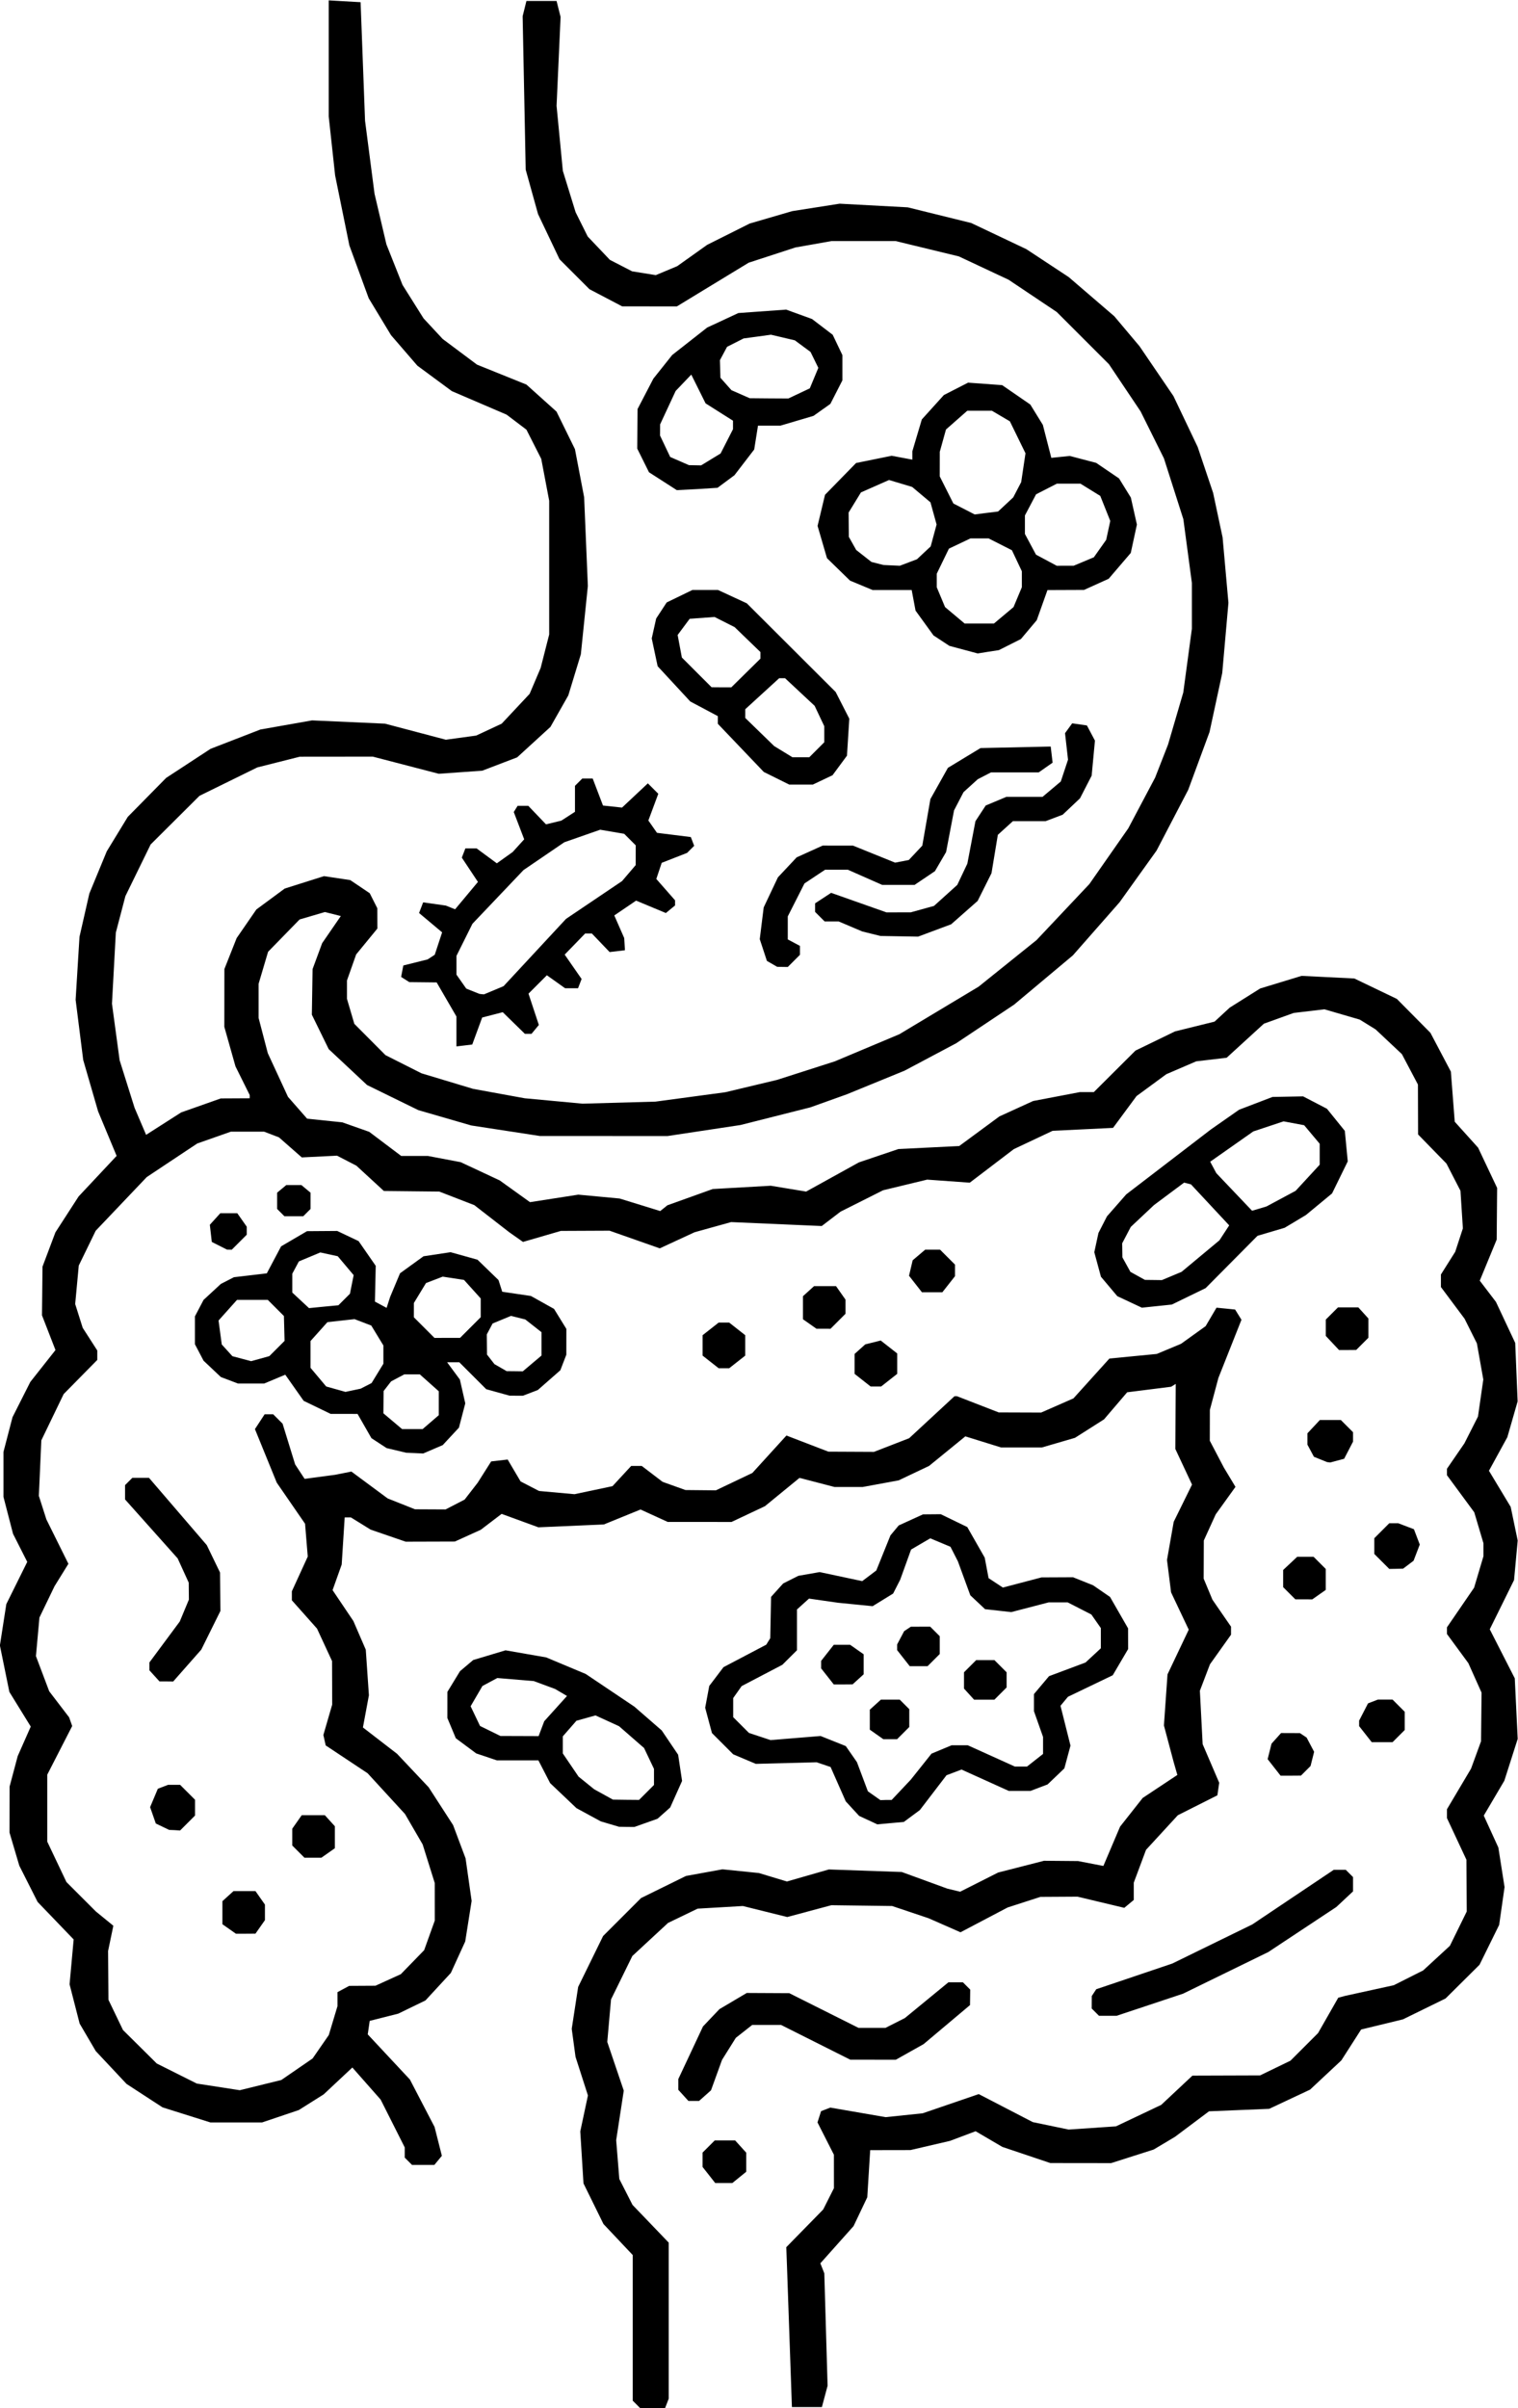 <?xml version="1.0" encoding="UTF-8" standalone="no"?>
<!-- Created with Inkscape (http://www.inkscape.org/) -->

<svg
   version="1.1"
   id="svg1"
   width="41.613"
   height="65.999"
   viewBox="0 0 41.613 65.999"
   xmlns="http://www.w3.org/2000/svg"
   xmlns:svg="http://www.w3.org/2000/svg">
  <defs
     id="defs1" />
  <g
     id="g1"
     transform="translate(-263.831,-114.897)">
    <path
       style="fill:#000000;stroke-width:0.083"
       d="m 281.725,180.895 h -0.349 l -0.1,-0.1 -0.1,-0.1 v -1.996 -1.996 l -0.401,-0.425 -0.401,-0.425 -0.274,-0.557 -0.274,-0.557 -0.044,-0.712 -0.044,-0.712 0.105,-0.493 0.105,-0.493 -0.17,-0.529 -0.17,-0.529 -0.052,-0.384 -0.052,-0.384 0.088,-0.574 0.088,-0.574 0.342,-0.698 0.342,-0.698 0.52,-0.52 0.52,-0.52 0.616,-0.303 0.616,-0.303 0.5,-0.091 0.5,-0.091 0.5,0.051 0.5,0.051 0.383,0.116 0.383,0.116 0.575,-0.165 0.575,-0.165 1,0.035 1,0.035 0.625,0.228 0.625,0.228 0.175,0.042 0.175,0.042 0.521,-0.263 0.521,-0.263 0.629,-0.161 0.629,-0.161 0.466,0.004 0.466,0.004 0.347,0.067 0.347,0.067 0.229,-0.539 0.229,-0.539 0.31,-0.393 0.31,-0.393 0.475,-0.315 0.475,-0.315 -0.051,-0.178 -0.051,-0.178 -0.133,-0.5 -0.133,-0.5 0.049,-0.7 0.049,-0.7 0.291,-0.613 0.291,-0.613 -0.242,-0.511 -0.242,-0.511 -0.056,-0.444 -0.056,-0.444 0.092,-0.523 0.092,-0.523 0.251,-0.51 0.251,-0.51 -0.229,-0.489 -0.229,-0.489 0.006,-0.891 0.006,-0.891 -0.063,0.039 -0.063,0.039 -0.603,0.076 -0.603,0.076 -0.317,0.371 -0.317,0.371 -0.398,0.253 -0.398,0.253 -0.453,0.132 -0.453,0.132 h -0.561 -0.561 l -0.489,-0.152 -0.489,-0.152 -0.497,0.405 -0.497,0.405 -0.417,0.198 -0.417,0.198 -0.494,0.091 -0.494,0.091 h -0.384 -0.384 l -0.481,-0.125 -0.481,-0.125 -0.474,0.388 -0.474,0.388 -0.458,0.216 -0.458,0.216 -0.875,-6.7e-4 -0.875,-6.6e-4 -0.372,-0.17 -0.372,-0.17 -0.503,0.205 -0.503,0.205 -0.897,0.039 -0.897,0.039 -0.504,-0.184 -0.504,-0.184 -0.286,0.218 -0.286,0.218 -0.355,0.161 -0.355,0.161 -0.674,0.002 -0.674,0.002 -0.48,-0.165 -0.48,-0.165 -0.272,-0.168 -0.272,-0.168 h -0.084 -0.084 l -0.041,0.646 -0.041,0.646 -0.125,0.351 -0.125,0.351 0.285,0.423 0.285,0.423 0.17,0.393 0.17,0.393 0.043,0.625 0.043,0.625 -0.082,0.441 -0.082,0.441 0.468,0.361 0.468,0.361 0.433,0.459 0.433,0.459 0.335,0.518 0.335,0.518 0.171,0.456 0.171,0.456 0.083,0.583 0.083,0.583 -0.088,0.556 -0.088,0.556 -0.197,0.431 -0.197,0.431 -0.348,0.377 -0.348,0.377 -0.373,0.181 -0.373,0.181 -0.391,0.099 -0.391,0.099 -0.027,0.185 -0.027,0.185 0.578,0.619 0.578,0.619 0.338,0.65 0.338,0.65 0.1,0.395 0.1,0.395 -0.103,0.125 -0.103,0.125 h -0.306 -0.306 l -0.1,-0.1 -0.1,-0.1 v -0.14 -0.14 l -0.33,-0.655 -0.33,-0.655 -0.388,-0.44 -0.388,-0.44 -0.393,0.368 -0.393,0.368 -0.341,0.215 -0.341,0.215 -0.504,0.17 -0.504,0.17 h -0.707 -0.707 l -0.657,-0.207 -0.657,-0.207 -0.493,-0.321 -0.493,-0.321 -0.422,-0.45 -0.422,-0.45 -0.221,-0.377 -0.221,-0.377 -0.138,-0.538 -0.138,-0.538 0.056,-0.615 0.056,-0.615 -0.494,-0.514 -0.494,-0.514 -0.251,-0.497 -0.251,-0.497 -0.134,-0.453 -0.134,-0.453 9.9e-4,-0.631 9.9e-4,-0.631 0.111,-0.417 0.111,-0.417 0.179,-0.405 0.179,-0.405 -0.293,-0.475 -0.293,-0.475 -0.13,-0.637 -0.13,-0.637 0.088,-0.566 0.088,-0.566 0.287,-0.579 0.287,-0.579 -0.195,-0.385 -0.195,-0.385 -0.131,-0.506 -0.131,-0.506 v -0.616 -0.616 l 0.124,-0.476 0.124,-0.476 0.244,-0.483 0.244,-0.483 0.345,-0.437 0.345,-0.437 -0.185,-0.476 -0.185,-0.476 0.007,-0.667 0.007,-0.667 0.177,-0.47 0.177,-0.47 0.318,-0.492 0.318,-0.492 0.521,-0.556 0.521,-0.556 -0.254,-0.61 -0.254,-0.61 -0.204,-0.704 -0.204,-0.704 -0.104,-0.825 -0.104,-0.825 0.053,-0.863 0.053,-0.863 0.135,-0.593 0.135,-0.593 0.239,-0.579 0.239,-0.579 0.288,-0.472 0.288,-0.472 0.526,-0.534 0.526,-0.534 0.608,-0.398 0.608,-0.398 0.684,-0.265 0.684,-0.265 0.708,-0.125 0.708,-0.125 1,0.045 1,0.045 0.833,0.22 0.833,0.22 0.417,-0.057 0.417,-0.057 0.349,-0.163 0.349,-0.163 0.383,-0.409 0.383,-0.409 0.151,-0.355 0.151,-0.355 0.117,-0.458 0.117,-0.458 v -1.833 -1.833 l -0.109,-0.574 -0.109,-0.574 -0.203,-0.4 -0.203,-0.4 -0.272,-0.206 -0.272,-0.206 -0.75,-0.322 -0.75,-0.322 -0.473,-0.349 -0.473,-0.349 -0.361,-0.418 -0.361,-0.418 -0.306,-0.506 -0.306,-0.506 -0.265,-0.724 -0.265,-0.724 -0.195,-0.958 -0.195,-0.958 -0.088,-0.809 -0.088,-0.809 v -1.591 -1.591 l 0.437,0.025 0.437,0.025 0.061,1.625 0.061,1.625 0.13,1 0.13,1 0.163,0.694 0.163,0.694 0.221,0.556 0.221,0.556 0.288,0.458 0.288,0.458 0.262,0.282 0.262,0.282 0.471,0.352 0.471,0.352 0.677,0.273 0.677,0.273 0.412,0.37 0.412,0.37 0.253,0.515 0.253,0.515 0.126,0.659 0.126,0.659 0.051,1.216 0.051,1.216 -0.096,0.935 -0.096,0.936 -0.172,0.564 -0.172,0.564 -0.245,0.432 -0.245,0.432 -0.456,0.417 -0.456,0.417 -0.479,0.183 -0.479,0.183 -0.596,0.042 -0.596,0.042 -0.904,-0.235 -0.904,-0.235 -1,0.001 -1,10e-4 -0.583,0.147 -0.583,0.147 -0.792,0.389 -0.792,0.389 -0.67,0.667 -0.67,0.667 -0.346,0.708 -0.346,0.708 -0.131,0.5 -0.131,0.5 -0.053,0.974 -0.053,0.974 0.105,0.775 0.105,0.775 0.205,0.652 0.205,0.652 0.158,0.37 0.158,0.37 0.48,-0.307 0.48,-0.307 0.544,-0.192 0.544,-0.192 0.396,-0.002 0.396,-0.002 v -0.044 -0.044 l -0.195,-0.393 -0.195,-0.393 -0.153,-0.542 -0.153,-0.542 0.001,-0.792 10e-4,-0.792 0.168,-0.424 0.168,-0.424 0.27,-0.392 0.27,-0.392 0.389,-0.287 0.389,-0.287 0.538,-0.17 0.538,-0.17 0.36,0.054 0.36,0.054 0.267,0.18 0.267,0.18 0.104,0.206 0.104,0.206 10e-4,0.278 10e-4,0.278 -0.291,0.355 -0.291,0.355 -0.126,0.357 -0.126,0.357 v 0.251 0.251 l 0.101,0.343 0.101,0.343 0.427,0.429 0.427,0.429 0.494,0.249 0.494,0.249 0.707,0.213 0.707,0.213 0.708,0.129 0.708,0.129 0.792,0.074 0.792,0.074 1,-0.028 1,-0.028 0.958,-0.129 0.958,-0.129 0.708,-0.169 0.708,-0.169 0.792,-0.254 0.792,-0.254 0.885,-0.372 0.885,-0.372 1.085,-0.651 1.085,-0.651 0.795,-0.639 0.795,-0.639 0.724,-0.768 0.724,-0.768 0.533,-0.763 0.533,-0.763 0.368,-0.695 0.368,-0.695 0.177,-0.453 0.177,-0.453 0.209,-0.714 0.209,-0.714 0.118,-0.875 0.118,-0.875 v -0.625 -0.625 l -0.117,-0.875 -0.117,-0.875 -0.266,-0.833 -0.266,-0.833 -0.32,-0.644 -0.32,-0.644 -0.434,-0.647 -0.434,-0.647 -0.715,-0.715 -0.715,-0.715 -0.66,-0.442 -0.66,-0.442 -0.682,-0.32 -0.682,-0.32 -0.866,-0.21 -0.866,-0.21 -0.88,-8e-5 -0.88,-9e-5 -0.494,0.088 -0.494,0.087 -0.641,0.209 -0.641,0.209 -0.692,0.421 -0.692,0.421 -0.292,0.178 -0.292,0.178 -0.75,-7.5e-4 -0.75,-7.5e-4 -0.448,-0.235 -0.448,-0.235 -0.41,-0.41 -0.41,-0.41 -0.295,-0.62 -0.295,-0.62 -0.169,-0.608 -0.169,-0.608 -0.042,-2.103 -0.042,-2.103 0.052,-0.209 0.052,-0.209 h 0.413 0.413 l 0.055,0.219 0.055,0.219 -0.055,1.218 -0.055,1.218 0.086,0.891 0.086,0.891 0.175,0.567 0.175,0.567 0.166,0.333 0.166,0.333 0.304,0.32 0.304,0.32 0.305,0.157 0.305,0.157 0.324,0.052 0.324,0.052 0.294,-0.123 0.294,-0.123 0.41,-0.292 0.41,-0.292 0.583,-0.292 0.583,-0.292 0.583,-0.17 0.583,-0.17 0.65,-0.102 0.65,-0.102 0.933,0.05 0.933,0.05 0.871,0.215 0.871,0.215 0.755,0.358 0.755,0.358 0.581,0.383 0.581,0.383 0.625,0.537 0.625,0.537 0.345,0.41 0.345,0.41 0.465,0.683 0.465,0.683 0.332,0.697 0.332,0.697 0.212,0.63 0.212,0.63 0.13,0.611 0.13,0.611 0.08,0.896 0.08,0.896 -0.085,0.963 -0.085,0.963 -0.174,0.807 -0.174,0.807 -0.292,0.792 -0.292,0.792 -0.434,0.833 -0.434,0.833 -0.507,0.708 -0.507,0.708 -0.64,0.728 -0.64,0.728 -0.807,0.676 -0.807,0.676 -0.792,0.528 -0.792,0.528 -0.708,0.376 -0.708,0.376 -0.792,0.324 -0.792,0.324 -0.5,0.179 -0.5,0.179 -0.958,0.242 -0.958,0.242 -1,0.151 -1,0.151 -1.75,-10e-4 -1.75,-0.001 -0.939,-0.144 -0.939,-0.144 -0.725,-0.21 -0.725,-0.21 -0.703,-0.344 -0.703,-0.344 -0.526,-0.492 -0.526,-0.492 -0.231,-0.472 -0.231,-0.472 0.01,-0.625 0.01,-0.625 0.131,-0.355 0.131,-0.355 0.256,-0.372 0.256,-0.372 -0.218,-0.055 -0.218,-0.055 -0.347,0.102 -0.347,0.102 -0.432,0.443 -0.432,0.443 -0.13,0.439 -0.13,0.439 v 0.467 0.467 l 0.126,0.483 0.126,0.483 0.277,0.599 0.277,0.599 0.262,0.299 0.262,0.299 0.482,0.05 0.482,0.05 0.369,0.13 0.369,0.13 0.439,0.331 0.439,0.331 h 0.367 0.367 l 0.448,0.085 0.448,0.085 0.535,0.25 0.535,0.25 0.415,0.298 0.415,0.298 0.662,-0.103 0.662,-0.103 0.566,0.053 0.566,0.053 0.557,0.172 0.557,0.172 0.098,-0.079 0.098,-0.079 0.622,-0.223 0.622,-0.223 0.795,-0.045 0.795,-0.045 0.485,0.08 0.485,0.08 0.723,-0.4 0.723,-0.4 0.542,-0.183 0.542,-0.183 0.833,-0.041 0.833,-0.041 0.551,-0.406 0.551,-0.406 0.462,-0.211 0.462,-0.211 0.64,-0.122 0.64,-0.122 h 0.192 0.192 l 0.571,-0.569 0.571,-0.569 0.542,-0.263 0.542,-0.263 0.542,-0.134 0.542,-0.134 0.208,-0.192 0.208,-0.192 0.417,-0.262 0.417,-0.262 0.568,-0.173 0.568,-0.173 0.723,0.036 0.723,0.036 0.583,0.28 0.583,0.28 0.46,0.465 0.46,0.465 0.28,0.531 0.28,0.531 0.053,0.687 0.053,0.687 0.32,0.355 0.32,0.355 0.261,0.552 0.261,0.552 -0.006,0.708 -0.006,0.708 -0.232,0.563 -0.232,0.563 0.222,0.291 0.222,0.291 0.264,0.562 0.264,0.562 0.033,0.801 0.033,0.801 -0.141,0.491 -0.141,0.491 -0.252,0.46 -0.252,0.46 0.298,0.495 0.298,0.495 0.096,0.461 0.096,0.461 -0.05,0.542 -0.05,0.542 -0.333,0.675 -0.333,0.674 0.343,0.672 0.343,0.672 0.04,0.83 0.04,0.83 -0.183,0.573 -0.183,0.573 -0.282,0.478 -0.282,0.478 0.2,0.438 0.2,0.438 0.085,0.542 0.085,0.542 -0.074,0.518 -0.074,0.518 -0.269,0.546 -0.269,0.546 -0.466,0.463 -0.466,0.462 -0.584,0.286 -0.584,0.286 -0.573,0.139 -0.573,0.139 -0.271,0.423 -0.271,0.423 -0.429,0.401 -0.429,0.401 -0.56,0.263 -0.56,0.263 -0.825,0.034 -0.825,0.034 -0.467,0.35 -0.467,0.35 -0.292,0.174 -0.292,0.174 -0.583,0.186 -0.583,0.186 -0.833,-9.8e-4 -0.833,-9.7e-4 -0.657,-0.221 -0.657,-0.221 -0.367,-0.215 -0.367,-0.215 -0.351,0.132 -0.351,0.132 -0.542,0.126 -0.542,0.126 -0.552,0.001 -0.552,0.001 -0.04,0.646 -0.04,0.646 -0.188,0.395 -0.188,0.395 -0.455,0.51 -0.455,0.51 0.054,0.137 0.054,0.137 0.045,1.541 0.045,1.541 -0.078,0.292 -0.078,0.292 h -0.411 -0.411 l -0.067,-1.916 -0.067,-1.916 -0.01,-0.275 -0.01,-0.275 0.506,-0.517 0.506,-0.517 0.147,-0.292 0.147,-0.292 -4.2e-4,-0.458 -4.2e-4,-0.458 -0.225,-0.443 -0.225,-0.443 0.049,-0.154 0.049,-0.154 0.127,-0.049 0.127,-0.049 0.758,0.131 0.758,0.131 0.508,-0.053 0.508,-0.053 0.768,-0.263 0.768,-0.263 0.741,0.384 0.741,0.384 0.491,0.102 0.491,0.102 0.649,-0.044 0.649,-0.044 0.62,-0.294 0.62,-0.294 0.428,-0.401 0.428,-0.401 0.927,-0.003 0.927,-0.003 0.417,-0.202 0.417,-0.202 0.378,-0.378 0.378,-0.378 0.277,-0.485 0.277,-0.485 0.094,-0.025 0.094,-0.025 0.667,-0.146 0.667,-0.146 0.403,-0.203 0.403,-0.203 0.366,-0.337 0.366,-0.337 0.231,-0.47 0.231,-0.47 -0.004,-0.709 -0.004,-0.709 -0.267,-0.571 -0.267,-0.571 v -0.122 -0.122 l 0.33,-0.556 0.33,-0.556 0.137,-0.375 0.137,-0.375 0.007,-0.667 0.007,-0.667 -0.181,-0.404 -0.181,-0.404 -0.293,-0.399 -0.293,-0.399 v -0.092 -0.092 l 0.372,-0.543 0.372,-0.543 0.128,-0.431 0.128,-0.431 v -0.178 -0.178 l -0.126,-0.424 -0.126,-0.424 -0.374,-0.508 -0.374,-0.508 v -0.089 -0.089 l 0.239,-0.348 0.239,-0.348 0.186,-0.367 0.186,-0.367 0.073,-0.508 0.073,-0.508 -0.088,-0.495 -0.088,-0.495 -0.169,-0.338 -0.169,-0.338 -0.324,-0.434 -0.324,-0.434 v -0.172 -0.172 l 0.196,-0.311 0.196,-0.311 0.105,-0.321 0.105,-0.321 -0.033,-0.515 -0.033,-0.515 -0.192,-0.373 -0.192,-0.373 -0.389,-0.399 -0.389,-0.399 -0.002,-0.684 -0.002,-0.684 -0.22,-0.417 -0.22,-0.417 -0.361,-0.339 -0.361,-0.339 -0.217,-0.134 -0.217,-0.134 -0.484,-0.141 -0.484,-0.141 -0.421,0.05 -0.421,0.05 -0.408,0.147 -0.408,0.147 -0.511,0.467 -0.511,0.467 -0.417,0.049 -0.417,0.049 -0.409,0.176 -0.409,0.176 -0.409,0.3 -0.409,0.3 -0.322,0.436 -0.322,0.436 -0.828,0.04 -0.828,0.04 -0.532,0.251 -0.532,0.251 -0.604,0.46 -0.604,0.46 -0.584,-0.042 -0.584,-0.042 -0.604,0.146 -0.604,0.146 -0.583,0.293 -0.583,0.293 -0.258,0.197 -0.258,0.197 -1.242,-0.054 -1.242,-0.054 -0.5,0.139 -0.5,0.139 -0.478,0.221 -0.478,0.221 -0.688,-0.242 -0.689,-0.242 -0.667,0.003 -0.667,0.003 -0.519,0.151 -0.519,0.151 -0.189,-0.133 -0.189,-0.133 -0.478,-0.371 -0.478,-0.371 -0.48,-0.186 -0.48,-0.186 -0.76,-0.008 -0.76,-0.008 -0.377,-0.347 -0.377,-0.347 -0.265,-0.137 -0.265,-0.137 -0.483,0.024 -0.483,0.024 -0.313,-0.275 -0.313,-0.275 -0.204,-0.078 -0.204,-0.078 h -0.455 -0.455 l -0.461,0.162 -0.461,0.162 -0.692,0.46 -0.692,0.46 -0.7,0.736 -0.7,0.736 -0.232,0.477 -0.232,0.477 -0.049,0.527 -0.049,0.527 0.103,0.326 0.103,0.326 0.2,0.311 0.2,0.311 v 0.129 0.129 l -0.461,0.468 -0.461,0.468 -0.306,0.634 -0.306,0.634 -0.034,0.761 -0.034,0.761 0.103,0.322 0.103,0.322 0.302,0.609 0.302,0.609 -0.19,0.307 -0.19,0.307 -0.207,0.429 -0.207,0.429 -0.048,0.529 -0.048,0.529 0.182,0.482 0.182,0.482 0.273,0.357 0.273,0.357 0.042,0.119 0.042,0.119 -0.342,0.667 -0.342,0.667 v 0.917 0.917 l 0.263,0.554 0.263,0.554 0.404,0.404 0.404,0.404 0.239,0.195 0.239,0.195 -0.072,0.346 -0.072,0.346 0.005,0.669 0.005,0.669 0.199,0.414 0.199,0.414 0.463,0.459 0.463,0.459 0.549,0.275 0.549,0.275 0.589,0.091 0.589,0.091 0.569,-0.14 0.569,-0.14 0.429,-0.295 0.429,-0.295 0.222,-0.321 0.222,-0.321 0.119,-0.396 0.119,-0.396 v -0.192 -0.192 l 0.161,-0.086 0.161,-0.086 0.36,-0.002 0.36,-0.002 0.347,-0.158 0.347,-0.158 0.32,-0.329 0.32,-0.329 0.146,-0.407 0.146,-0.407 -4.2e-4,-0.512 -4.1e-4,-0.512 -0.166,-0.53 -0.166,-0.53 -0.242,-0.417 -0.242,-0.417 -0.513,-0.559 -0.513,-0.559 -0.574,-0.381 -0.574,-0.381 -0.032,-0.143 -0.032,-0.143 0.121,-0.417 0.121,-0.417 -0.002,-0.596 -0.002,-0.596 -0.206,-0.445 -0.206,-0.445 -0.345,-0.388 -0.345,-0.388 v -0.123 -0.123 l 0.218,-0.476 0.218,-0.476 -0.037,-0.45 -0.037,-0.45 -0.388,-0.563 -0.388,-0.563 -0.299,-0.734 -0.299,-0.734 0.133,-0.203 0.133,-0.203 h 0.117 0.117 l 0.129,0.129 0.129,0.129 0.172,0.558 0.172,0.558 0.13,0.198 0.13,0.198 0.42,-0.056 0.42,-0.056 0.221,-0.044 0.221,-0.044 0.497,0.368 0.497,0.368 0.375,0.149 0.375,0.149 0.419,0.002 0.419,0.002 0.261,-0.135 0.261,-0.135 0.179,-0.231 0.179,-0.231 0.185,-0.292 0.185,-0.292 0.226,-0.026 0.226,-0.026 0.177,0.3 0.177,0.3 0.253,0.131 0.253,0.131 0.486,0.044 0.486,0.044 0.521,-0.11 0.521,-0.11 0.256,-0.277 0.256,-0.277 h 0.145 0.145 l 0.286,0.218 0.286,0.218 0.313,0.112 0.313,0.112 0.417,0.004 0.417,0.004 0.5,-0.238 0.5,-0.238 0.467,-0.513 0.467,-0.513 0.575,0.221 0.575,0.221 0.625,0.003 0.625,0.003 0.482,-0.187 0.482,-0.187 0.622,-0.576 0.622,-0.576 h 0.033 0.033 l 0.572,0.222 0.572,0.222 0.583,0.002 0.583,0.002 0.442,-0.194 0.442,-0.194 0.493,-0.546 0.493,-0.546 0.649,-0.063 0.649,-0.063 0.333,-0.139 0.333,-0.139 0.337,-0.242 0.337,-0.242 0.149,-0.253 0.149,-0.253 0.255,0.025 0.255,0.026 0.087,0.14 0.087,0.14 -0.316,0.797 -0.316,0.797 -0.117,0.438 -0.117,0.438 -9.9e-4,0.423 -9.9e-4,0.423 0.193,0.368 0.193,0.368 0.159,0.264 0.159,0.264 -0.271,0.377 -0.271,0.377 -0.163,0.358 -0.163,0.358 -0.002,0.523 -0.002,0.523 0.12,0.288 0.12,0.288 0.255,0.37 0.255,0.37 v 0.11 0.11 l -0.289,0.406 -0.289,0.406 -0.138,0.362 -0.138,0.362 0.038,0.732 0.038,0.732 0.227,0.529 0.227,0.529 -0.025,0.172 -0.025,0.172 -0.542,0.273 -0.542,0.273 -0.436,0.474 -0.436,0.474 -0.168,0.45 -0.168,0.45 v 0.237 0.237 l -0.13,0.108 -0.13,0.108 -0.641,-0.153 -0.641,-0.153 -0.509,0.003 -0.509,0.003 -0.449,0.145 -0.449,0.145 -0.646,0.34 -0.646,0.34 -0.437,-0.192 -0.437,-0.192 -0.5,-0.168 -0.5,-0.168 -0.833,-0.011 -0.833,-0.011 -0.605,0.162 -0.605,0.162 -0.608,-0.151 -0.608,-0.151 -0.62,0.036 -0.62,0.036 -0.406,0.196 -0.406,0.196 -0.489,0.453 -0.489,0.453 -0.292,0.595 -0.292,0.595 -0.052,0.583 -0.051,0.583 0.226,0.667 0.226,0.667 -0.104,0.679 -0.104,0.679 0.043,0.532 0.043,0.532 0.181,0.355 0.181,0.355 0.496,0.517 0.496,0.517 v 2.139 2.139 l -0.051,0.132 -0.051,0.132 z m 1.947,-6.166 h -0.235 l -0.173,-0.22 -0.173,-0.22 v -0.197 -0.197 l 0.167,-0.167 0.167,-0.167 h 0.279 0.279 l 0.152,0.168 0.152,0.168 v 0.262 0.262 l -0.19,0.154 -0.19,0.154 z m -0.826,-2.25 h -0.144 l -0.138,-0.152 -0.138,-0.152 v -0.148 -0.148 l 0.338,-0.72 0.338,-0.721 0.225,-0.237 0.225,-0.237 0.375,-0.222 0.375,-0.222 0.583,0.003 0.583,0.003 0.95,0.476 0.95,0.476 h 0.367 0.367 l 0.267,-0.135 0.267,-0.135 0.597,-0.49 0.597,-0.49 h 0.199 0.199 l 0.1,0.1 0.1,0.1 -0.003,0.212 -0.003,0.212 -0.636,0.535 -0.636,0.535 -0.381,0.214 -0.381,0.214 -0.625,-0.001 -0.625,-10e-4 -0.948,-0.476 -0.948,-0.476 h -0.395 -0.395 l -0.225,0.177 -0.225,0.177 -0.189,0.302 -0.189,0.302 -0.151,0.417 -0.151,0.417 -0.164,0.146 -0.164,0.146 z m 11.353,-2.333 h -0.241 l -0.1,-0.1 -0.1,-0.1 10e-4,-0.171 10e-4,-0.171 0.061,-0.093 0.061,-0.093 1.042,-0.352 1.042,-0.352 1.097,-0.536 1.097,-0.536 1.117,-0.749 1.117,-0.749 h 0.164 0.164 l 0.1,0.1 0.1,0.1 v 0.196 0.196 l -0.229,0.214 -0.229,0.214 -0.932,0.617 -0.932,0.617 -1.169,0.571 -1.169,0.571 -0.911,0.303 -0.911,0.303 z m -23.633,-2.25 h -0.268 l -0.185,-0.13 -0.185,-0.13 v -0.316 -0.316 l 0.152,-0.138 0.152,-0.138 h 0.301 0.301 l 0.13,0.185 0.13,0.185 v 0.213 0.213 l -0.13,0.185 -0.13,0.185 z m 1.842,-2.083 h -0.231 l -0.167,-0.167 -0.167,-0.167 v -0.231 -0.231 l 0.13,-0.185 0.13,-0.185 h 0.316 0.316 l 0.138,0.152 0.138,0.152 v 0.301 0.301 l -0.185,0.13 -0.185,0.13 z m -3.79,-0.756 -0.15,-0.006 -0.183,-0.088 -0.183,-0.088 -0.078,-0.224 -0.078,-0.224 0.106,-0.252 0.106,-0.252 0.141,-0.054 0.141,-0.054 h 0.164 0.164 l 0.205,0.205 0.205,0.205 v 0.216 0.216 l -0.205,0.205 -0.205,0.205 z m 12.39,-0.088 -0.208,-0.004 -0.25,-0.074 -0.25,-0.074 -0.333,-0.181 -0.333,-0.181 -0.361,-0.343 -0.361,-0.343 -0.161,-0.312 -0.161,-0.312 h -0.569 -0.569 l -0.283,-0.095 -0.283,-0.095 -0.28,-0.208 -0.28,-0.208 -0.116,-0.278 -0.116,-0.278 3.3e-4,-0.357 3.3e-4,-0.357 0.173,-0.284 0.173,-0.284 0.181,-0.153 0.181,-0.153 0.443,-0.133 0.443,-0.133 0.557,0.097 0.557,0.097 0.542,0.227 0.542,0.227 0.667,0.448 0.667,0.448 0.375,0.326 0.375,0.326 0.225,0.333 0.225,0.333 0.054,0.359 0.054,0.359 -0.163,0.364 -0.163,0.364 -0.173,0.154 -0.173,0.154 -0.318,0.113 -0.318,0.113 z m -0.017,-0.743 0.358,0.003 0.205,-0.205 0.205,-0.205 v -0.22 -0.22 l -0.136,-0.286 -0.136,-0.286 -0.343,-0.299 -0.343,-0.299 -0.323,-0.148 -0.323,-0.148 -0.261,0.073 -0.261,0.073 -0.187,0.214 -0.187,0.214 v 0.234 0.234 l 0.216,0.318 0.216,0.318 0.214,0.173 0.214,0.173 0.257,0.142 0.257,0.142 z m -2.918,-1.748 0.523,0.002 0.077,-0.204 0.077,-0.204 0.312,-0.346 0.312,-0.346 -0.163,-0.096 -0.163,-0.096 -0.292,-0.108 -0.292,-0.108 -0.5,-0.042 -0.5,-0.042 -0.204,0.109 -0.204,0.109 -0.162,0.278 -0.162,0.278 0.129,0.27 0.129,0.27 0.279,0.137 0.279,0.137 z m 10.173,2.387 -0.364,0.034 -0.25,-0.116 -0.25,-0.116 -0.183,-0.199 -0.183,-0.199 -0.208,-0.471 -0.208,-0.471 -0.192,-0.065 -0.192,-0.065 -0.833,0.022 -0.833,0.022 -0.31,-0.131 -0.31,-0.131 -0.291,-0.291 -0.291,-0.291 -0.093,-0.347 -0.093,-0.347 0.056,-0.299 0.056,-0.299 0.195,-0.257 0.195,-0.257 0.586,-0.308 0.586,-0.308 0.055,-0.089 0.055,-0.089 0.011,-0.566 0.011,-0.566 0.166,-0.184 0.166,-0.184 0.208,-0.105 0.209,-0.105 0.292,-0.051 0.292,-0.051 0.583,0.124 0.583,0.124 0.193,-0.146 0.193,-0.146 0.194,-0.481 0.194,-0.481 0.113,-0.136 0.113,-0.136 0.333,-0.152 0.333,-0.152 0.244,-0.002 0.244,-0.002 0.363,0.176 0.363,0.176 0.239,0.419 0.239,0.419 0.053,0.281 0.053,0.281 0.196,0.129 0.196,0.129 0.529,-0.139 0.529,-0.139 0.433,-0.002 0.433,-0.002 0.275,0.11 0.275,0.11 0.232,0.16 0.232,0.16 0.247,0.43 0.247,0.43 7.5e-4,0.284 7.5e-4,0.284 -0.211,0.359 -0.211,0.359 -0.614,0.295 -0.614,0.295 -0.102,0.123 -0.102,0.123 0.137,0.546 0.137,0.546 -0.084,0.312 -0.084,0.312 -0.23,0.22 -0.23,0.22 -0.235,0.089 -0.234,0.089 h -0.297 -0.297 l -0.648,-0.293 -0.648,-0.293 -0.206,0.078 -0.206,0.078 -0.365,0.477 -0.365,0.477 -0.22,0.163 -0.22,0.163 z m -0.128,-0.635 h 0.156 l 0.262,-0.278 0.262,-0.278 0.284,-0.356 0.284,-0.357 0.276,-0.115 0.276,-0.115 h 0.221 0.221 l 0.646,0.292 0.646,0.292 h 0.166 0.166 l 0.22,-0.173 0.22,-0.173 v -0.233 -0.233 l -0.125,-0.354 -0.125,-0.354 v -0.233 -0.233 l 0.207,-0.246 0.207,-0.246 0.5,-0.187 0.5,-0.187 0.21,-0.195 0.21,-0.195 v -0.277 -0.277 l -0.13,-0.186 -0.13,-0.186 -0.324,-0.166 -0.324,-0.166 h -0.262 -0.262 l -0.512,0.133 -0.512,0.133 -0.359,-0.04 -0.359,-0.04 -0.202,-0.19 -0.202,-0.19 -0.17,-0.465 -0.17,-0.465 -0.102,-0.2 -0.102,-0.2 -0.277,-0.116 -0.277,-0.116 -0.263,0.154 -0.263,0.154 -0.149,0.413 -0.149,0.413 -0.097,0.19 -0.097,0.19 -0.281,0.173 -0.281,0.173 -0.474,-0.047 -0.474,-0.047 -0.398,-0.057 -0.398,-0.057 -0.165,0.149 -0.165,0.149 v 0.559 0.559 l -0.2,0.199 -0.2,0.199 -0.558,0.292 -0.558,0.292 -0.116,0.164 -0.116,0.164 v 0.262 0.262 l 0.216,0.216 0.216,0.216 0.296,0.098 0.296,0.098 0.686,-0.056 0.686,-0.056 0.345,0.138 0.345,0.138 0.153,0.22 0.153,0.22 0.15,0.4 0.15,0.4 0.172,0.121 0.172,0.121 z m 0.117,-1.666 h -0.19 l -0.185,-0.13 -0.185,-0.13 v -0.274 -0.274 l 0.152,-0.138 0.152,-0.138 h 0.258 0.258 l 0.131,0.131 0.131,0.131 v 0.244 0.244 l -0.167,0.167 -0.167,0.167 z m 2.577,-1.083 h -0.279 l -0.138,-0.152 -0.138,-0.152 v -0.223 -0.223 l 0.167,-0.167 0.167,-0.167 h 0.25 0.25 l 0.167,0.167 0.167,0.167 v 0.208 0.208 l -0.167,0.167 -0.167,0.167 z m -3.867,-0.417 h -0.258 l -0.173,-0.22 -0.173,-0.22 v -0.103 -0.103 l 0.173,-0.22 0.173,-0.22 h 0.225 0.225 l 0.185,0.13 0.185,0.13 v 0.274 0.274 l -0.152,0.138 -0.152,0.138 z m 2.069,-0.5 h -0.244 l -0.173,-0.22 -0.173,-0.22 v -0.078 -0.078 l 0.096,-0.182 0.096,-0.182 0.092,-0.061 0.092,-0.061 0.265,-0.001 0.265,-0.001 0.131,0.131 0.131,0.131 v 0.244 0.244 l -0.167,0.167 -0.167,0.167 z m 10.201,3 h -0.28 l -0.177,-0.226 -0.177,-0.226 0.053,-0.212 0.053,-0.212 0.131,-0.146 0.131,-0.146 0.258,0.001 0.258,0.001 0.092,0.061 0.092,0.061 0.103,0.195 0.103,0.195 -0.049,0.195 -0.049,0.195 -0.131,0.131 -0.131,0.131 z m 2.506,-0.917 h -0.286 l -0.173,-0.22 -0.173,-0.22 v -0.076 -0.076 l 0.122,-0.236 0.122,-0.236 0.135,-0.052 0.135,-0.052 h 0.201 0.201 l 0.167,0.167 0.167,0.167 v 0.25 0.25 l -0.167,0.167 -0.167,0.167 z m -33.329,-1.666 h -0.189 l -0.138,-0.152 -0.138,-0.152 v -0.108 -0.108 l 0.416,-0.561 0.416,-0.561 0.125,-0.3 0.125,-0.3 -0.002,-0.232 -0.002,-0.232 -0.152,-0.333 -0.152,-0.333 -0.721,-0.808 -0.721,-0.808 v -0.196 -0.196 l 0.1,-0.1 0.1,-0.1 h 0.228 0.228 l 0.792,0.922 0.792,0.922 0.182,0.376 0.182,0.376 0.005,0.527 0.005,0.527 -0.262,0.529 -0.262,0.529 -0.385,0.437 -0.385,0.437 z m 31.179,-2.25 h -0.231 l -0.167,-0.167 -0.167,-0.167 v -0.235 -0.235 l 0.193,-0.181 0.193,-0.181 h 0.224 0.224 l 0.167,0.167 0.167,0.167 v 0.287 0.287 l -0.185,0.13 -0.185,0.13 z m 2.535,-0.836 -0.191,0.003 -0.205,-0.205 -0.205,-0.205 v -0.216 -0.216 l 0.205,-0.205 0.205,-0.205 h 0.123 0.123 l 0.215,0.082 0.215,0.082 0.08,0.21 0.08,0.21 -0.085,0.222 -0.085,0.222 -0.143,0.108 -0.143,0.108 z m -1.85,-2.92 -0.042,-0.004 -0.182,-0.073 -0.182,-0.073 -0.089,-0.166 -0.089,-0.166 v -0.156 -0.156 l 0.17,-0.182 0.17,-0.182 h 0.288 0.288 l 0.167,0.167 0.167,0.167 v 0.129 0.129 l -0.122,0.235 -0.122,0.235 -0.191,0.051 -0.191,0.051 z m -25.057,-0.252 -0.232,-0.009 -0.269,-0.064 -0.269,-0.064 -0.208,-0.136 -0.208,-0.136 -0.19,-0.332 -0.19,-0.332 -0.369,-6.7e-4 -0.369,-6.6e-4 -0.37,-0.179 -0.37,-0.179 -0.252,-0.358 -0.252,-0.358 -0.289,0.121 -0.289,0.121 h -0.359 -0.359 l -0.235,-0.089 -0.235,-0.089 -0.237,-0.224 -0.237,-0.224 -0.118,-0.225 -0.118,-0.225 v -0.383 -0.383 l 0.118,-0.225 0.118,-0.225 0.237,-0.219 0.237,-0.219 0.179,-0.092 0.179,-0.092 0.451,-0.053 0.451,-0.053 0.196,-0.37 0.196,-0.37 0.355,-0.208 0.355,-0.208 0.414,-0.003 0.414,-0.003 0.293,0.139 0.293,0.139 0.235,0.339 0.235,0.339 -0.011,0.49 -0.011,0.49 0.16,0.086 0.16,0.086 0.048,-0.149 0.048,-0.149 0.136,-0.325 0.136,-0.325 0.322,-0.233 0.322,-0.233 0.371,-0.056 0.371,-0.056 0.369,0.103 0.369,0.103 0.288,0.279 0.288,0.279 0.051,0.16 0.051,0.16 0.393,0.058 0.393,0.058 0.317,0.177 0.317,0.177 0.169,0.274 0.169,0.274 -5e-4,0.354 -5e-4,0.354 -0.082,0.213 -0.082,0.213 -0.309,0.271 -0.309,0.271 -0.204,0.078 -0.204,0.078 -0.182,-5e-4 -0.182,-5e-4 -0.321,-0.089 -0.321,-0.089 -0.369,-0.369 -0.369,-0.369 h -0.167 -0.167 l 0.175,0.237 0.175,0.237 0.074,0.326 0.074,0.326 -0.087,0.333 -0.087,0.333 -0.222,0.239 -0.222,0.239 -0.268,0.115 -0.268,0.115 z m -0.063,-0.658 h 0.281 l 0.221,-0.19 0.221,-0.19 v -0.328 -0.328 l -0.26,-0.232 -0.26,-0.232 h -0.212 -0.212 l -0.182,0.097 -0.182,0.097 -0.102,0.132 -0.102,0.132 -0.003,0.305 -0.003,0.305 0.256,0.216 0.256,0.216 z m -1.627,-1.063 0.208,-0.044 0.15,-0.077 0.15,-0.077 0.162,-0.265 0.162,-0.265 v -0.25 -0.25 l -0.166,-0.273 -0.166,-0.273 -0.229,-0.088 -0.229,-0.088 -0.372,0.041 -0.372,0.041 -0.232,0.259 -0.232,0.259 v 0.367 0.367 l 0.215,0.256 0.215,0.256 0.264,0.074 0.264,0.074 z m 4.431,-0.523 0.223,0.003 0.256,-0.216 0.256,-0.216 v -0.32 -0.32 l -0.222,-0.175 -0.222,-0.174 -0.196,-0.049 -0.196,-0.049 -0.252,0.104 -0.252,0.104 -0.08,0.15 -0.08,0.15 0.003,0.276 0.003,0.276 0.102,0.131 0.102,0.131 0.167,0.096 0.167,0.096 z m -6.974,-0.344 0.248,-0.069 0.209,-0.209 0.209,-0.209 -0.009,-0.341 -0.009,-0.341 -0.221,-0.221 -0.221,-0.221 h -0.422 -0.422 l -0.253,0.283 -0.253,0.283 0.044,0.328 0.044,0.328 0.146,0.161 0.146,0.161 0.257,0.068 0.257,0.068 z m 5.127,-0.57 h 0.35 l 0.283,-0.283 0.283,-0.283 v -0.257 -0.257 l -0.229,-0.254 -0.229,-0.254 -0.292,-0.045 -0.292,-0.045 -0.229,0.088 -0.229,0.088 -0.166,0.273 -0.166,0.273 -3.3e-4,0.196 -3.3e-4,0.196 0.283,0.283 0.283,0.283 z m -3.388,-0.855 0.403,-0.038 0.158,-0.158 0.158,-0.158 0.051,-0.255 0.051,-0.255 -0.218,-0.259 -0.218,-0.259 -0.239,-0.052 -0.239,-0.052 -0.294,0.123 -0.294,0.123 -0.09,0.168 -0.09,0.168 v 0.259 0.259 l 0.229,0.213 0.229,0.213 z m 15.137,2.188 h -0.144 l -0.22,-0.173 -0.22,-0.173 v -0.273 -0.273 l 0.146,-0.131 0.146,-0.131 0.212,-0.053 0.212,-0.053 0.226,0.177 0.226,0.177 v 0.28 0.28 l -0.22,0.173 -0.22,0.173 z m -4.166,-0.5 h -0.144 l -0.22,-0.173 -0.22,-0.173 v -0.28 -0.28 l 0.22,-0.173 0.22,-0.173 h 0.144 0.144 l 0.22,0.173 0.22,0.173 v 0.28 0.28 l -0.22,0.173 -0.22,0.173 z m 17.096,-0.5 h -0.235 l -0.181,-0.193 -0.181,-0.193 v -0.224 -0.224 l 0.167,-0.167 0.167,-0.167 h 0.279 0.279 l 0.138,0.152 0.138,0.152 v 0.264 0.264 l -0.167,0.167 -0.167,0.167 z m -14.365,-0.583 h -0.194 l -0.185,-0.13 -0.185,-0.13 v -0.316 -0.316 l 0.152,-0.138 0.152,-0.138 h 0.301 0.301 l 0.13,0.185 0.13,0.185 v 0.194 0.194 l -0.205,0.205 -0.205,0.205 z m 9.138,-0.62 -0.412,0.043 -0.337,-0.158 -0.337,-0.158 -0.224,-0.266 -0.224,-0.266 -0.091,-0.336 -0.091,-0.336 0.057,-0.264 0.057,-0.264 0.117,-0.228 0.117,-0.228 0.264,-0.301 0.264,-0.301 1.158,-0.888 1.158,-0.888 0.389,-0.272 0.389,-0.272 0.458,-0.175 0.458,-0.175 0.419,-0.008 0.419,-0.008 0.327,0.17 0.327,0.17 0.245,0.303 0.245,0.303 0.04,0.418 0.04,0.418 -0.215,0.439 -0.215,0.439 -0.358,0.296 -0.358,0.296 -0.292,0.175 -0.292,0.175 -0.372,0.11 -0.372,0.11 -0.711,0.717 -0.711,0.717 -0.463,0.225 -0.463,0.225 z m -0.096,-0.716 0.232,0.003 0.27,-0.113 0.27,-0.113 0.519,-0.432 0.519,-0.432 0.134,-0.205 0.134,-0.205 -0.524,-0.562 -0.524,-0.562 -0.094,-0.024 -0.094,-0.024 -0.412,0.307 -0.412,0.307 -0.319,0.3 -0.319,0.3 -0.118,0.225 -0.118,0.225 0.003,0.192 0.003,0.192 0.11,0.199 0.11,0.199 0.199,0.11 0.199,0.11 z m 2.903,-1.956 0.198,-0.06 0.399,-0.214 0.399,-0.214 0.33,-0.358 0.33,-0.358 v -0.287 -0.287 l -0.213,-0.254 -0.213,-0.254 -0.282,-0.053 -0.282,-0.053 -0.415,0.138 -0.415,0.138 -0.591,0.415 -0.591,0.415 0.084,0.157 0.084,0.157 0.49,0.515 0.49,0.515 z m -8.968,2.292 h -0.28 l -0.177,-0.226 -0.177,-0.226 0.05,-0.212 0.05,-0.212 0.172,-0.146 0.172,-0.146 h 0.203 0.203 l 0.205,0.205 0.205,0.205 v 0.159 0.159 l -0.173,0.22 -0.173,0.22 z m -19.265,-1.168 -0.066,-0.001 -0.208,-0.105 -0.208,-0.105 -0.027,-0.235 -0.027,-0.235 0.144,-0.159 0.144,-0.159 h 0.232 0.232 l 0.13,0.185 0.13,0.185 v 0.11 0.11 l -0.205,0.205 -0.205,0.205 z m 1.767,-0.915 h -0.258 l -0.1,-0.1 -0.1,-0.1 v -0.223 -0.223 l 0.125,-0.104 0.125,-0.104 h 0.208 0.208 l 0.125,0.104 0.125,0.104 v 0.223 0.223 l -0.1,0.1 -0.1,0.1 z m 4.676,-4.681 -0.219,0.026 v -0.41 -0.41 l -0.271,-0.467 -0.271,-0.467 -0.375,-0.004 -0.375,-0.004 -0.112,-0.071 -0.112,-0.071 0.03,-0.157 0.03,-0.157 0.333,-0.083 0.333,-0.083 0.098,-0.064 0.098,-0.064 0.101,-0.307 0.101,-0.307 -0.316,-0.265 -0.316,-0.265 0.056,-0.146 0.056,-0.146 0.311,0.044 0.311,0.044 0.127,0.051 0.127,0.051 0.313,-0.375 0.313,-0.375 -0.221,-0.333 -0.221,-0.333 0.049,-0.127 0.049,-0.127 h 0.153 0.153 l 0.278,0.205 0.278,0.205 0.217,-0.155 0.217,-0.155 0.158,-0.174 0.158,-0.174 -0.143,-0.374 -0.143,-0.374 0.053,-0.085 0.053,-0.085 h 0.146 0.146 l 0.243,0.254 0.243,0.254 0.21,-0.051 0.21,-0.051 0.187,-0.121 0.187,-0.121 v -0.356 -0.356 l 0.1,-0.1 0.1,-0.1 h 0.143 0.143 l 0.141,0.37 0.141,0.37 0.261,0.028 0.261,0.028 0.354,-0.332 0.354,-0.332 0.143,0.143 0.143,0.143 -0.136,0.366 -0.136,0.366 0.118,0.169 0.118,0.169 0.464,0.058 0.464,0.058 0.046,0.12 0.046,0.12 -0.097,0.097 -0.097,0.097 -0.348,0.136 -0.348,0.136 -0.074,0.221 -0.074,0.221 0.257,0.293 0.257,0.293 v 0.07 0.07 l -0.126,0.104 -0.126,0.104 -0.408,-0.17 -0.408,-0.17 -0.299,0.203 -0.299,0.203 0.136,0.31 0.136,0.31 0.01,0.167 0.01,0.167 -0.21,0.025 -0.21,0.025 -0.243,-0.254 -0.243,-0.254 h -0.093 -0.093 l -0.28,0.289 -0.28,0.289 0.232,0.334 0.232,0.334 -0.049,0.127 -0.049,0.127 h -0.177 -0.177 l -0.25,-0.178 -0.25,-0.178 -0.252,0.252 -0.252,0.252 0.142,0.429 0.142,0.429 -0.101,0.122 -0.101,0.122 h -0.09 -0.09 l -0.304,-0.297 -0.304,-0.297 -0.282,0.073 -0.282,0.073 -0.136,0.37 -0.136,0.37 z m 0.472,-1.406 0.065,0.005 0.268,-0.112 0.268,-0.112 0.856,-0.922 0.856,-0.922 0.768,-0.518 0.768,-0.518 0.187,-0.219 0.187,-0.219 4.2e-4,-0.271 4.2e-4,-0.271 -0.158,-0.158 -0.158,-0.158 -0.329,-0.056 -0.329,-0.056 -0.492,0.172 -0.492,0.172 -0.559,0.381 -0.559,0.381 -0.7,0.736 -0.7,0.736 -0.219,0.44 -0.219,0.44 v 0.257 0.257 l 0.134,0.191 0.134,0.191 0.179,0.072 0.179,0.072 z m 8.246,-0.747 -0.146,-0.003 -0.14,-0.081 -0.14,-0.081 -0.098,-0.298 -0.098,-0.298 0.054,-0.435 0.054,-0.435 0.195,-0.412 0.195,-0.412 0.257,-0.274 0.257,-0.274 0.356,-0.161 0.356,-0.161 0.417,5.8e-4 0.417,5.9e-4 0.576,0.233 0.576,0.233 0.188,-0.036 0.188,-0.036 0.185,-0.197 0.185,-0.197 0.111,-0.638 0.111,-0.638 0.24,-0.428 0.24,-0.428 0.447,-0.271 0.447,-0.271 0.733,-0.016 0.733,-0.016 0.229,-0.005 0.229,-0.005 0.026,0.221 0.026,0.221 -0.19,0.133 -0.19,0.133 h -0.654 -0.654 l -0.182,0.094 -0.182,0.094 -0.195,0.177 -0.195,0.177 -0.13,0.25 -0.13,0.25 -0.109,0.571 -0.109,0.571 -0.153,0.262 -0.153,0.262 -0.279,0.188 -0.279,0.188 h -0.444 -0.444 l -0.471,-0.208 -0.471,-0.208 h -0.311 -0.311 l -0.283,0.188 -0.283,0.188 -0.229,0.452 -0.229,0.452 v 0.315 0.315 l 0.167,0.089 0.167,0.089 v 0.122 0.122 l -0.167,0.167 -0.167,0.167 z m 3.205,-0.839 -0.518,-0.009 -0.25,-0.062 -0.25,-0.062 -0.323,-0.137 -0.323,-0.137 h -0.192 -0.192 l -0.131,-0.131 -0.131,-0.131 v -0.117 -0.117 l 0.22,-0.144 0.22,-0.144 0.759,0.268 0.759,0.268 0.333,-9.4e-4 0.333,-9.4e-4 0.318,-0.088 0.318,-0.088 0.319,-0.288 0.319,-0.288 0.138,-0.291 0.138,-0.291 0.111,-0.582 0.111,-0.582 0.141,-0.215 0.141,-0.215 0.282,-0.118 0.282,-0.118 h 0.496 0.496 l 0.251,-0.211 0.251,-0.211 0.099,-0.299 0.099,-0.299 -0.041,-0.363 -0.041,-0.363 0.098,-0.135 0.098,-0.135 0.202,0.029 0.202,0.029 0.11,0.208 0.11,0.208 -0.045,0.48 -0.045,0.48 -0.16,0.311 -0.16,0.311 -0.237,0.224 -0.237,0.224 -0.235,0.089 -0.235,0.089 h -0.448 -0.448 l -0.206,0.187 -0.206,0.187 -0.087,0.526 -0.087,0.526 -0.19,0.38 -0.19,0.38 -0.363,0.32 -0.363,0.32 -0.453,0.169 -0.453,0.169 z m -2.697,-4.158 -0.321,-7e-5 -0.349,-0.173 -0.349,-0.173 -0.63,-0.66 -0.63,-0.66 v -0.105 -0.105 l -0.378,-0.201 -0.378,-0.201 -0.447,-0.483 -0.447,-0.483 -0.081,-0.381 -0.081,-0.381 0.061,-0.273 0.061,-0.273 0.144,-0.22 0.144,-0.22 0.353,-0.171 0.353,-0.171 h 0.35 0.35 l 0.395,0.183 0.395,0.183 1.218,1.215 1.218,1.215 0.187,0.366 0.187,0.366 -0.032,0.507 -0.032,0.507 -0.198,0.268 -0.198,0.268 -0.27,0.128 -0.27,0.128 z m -0.004,-0.75 0.233,3.3e-4 0.205,-0.205 0.205,-0.205 v -0.22 -0.22 l -0.132,-0.279 -0.132,-0.279 -0.406,-0.379 -0.406,-0.379 h -0.08 -0.08 l -0.465,0.425 -0.465,0.425 v 0.12 0.12 l 0.396,0.385 0.396,0.385 0.25,0.153 0.25,0.153 z m -2.177,-1.916 h 0.272 l 0.399,-0.393 0.399,-0.393 v -0.09 -0.09 l -0.354,-0.342 -0.354,-0.342 -0.275,-0.139 -0.275,-0.139 -0.341,0.025 -0.341,0.025 -0.165,0.222 -0.165,0.222 0.058,0.309 0.058,0.309 0.407,0.407 0.407,0.407 z m 7.318,-0.975 -0.292,0.047 -0.388,-0.104 -0.388,-0.104 -0.218,-0.143 -0.218,-0.143 -0.246,-0.34 -0.246,-0.34 -0.053,-0.282 -0.053,-0.282 h -0.535 -0.535 l -0.31,-0.129 -0.31,-0.129 -0.316,-0.308 -0.316,-0.308 -0.129,-0.442 -0.129,-0.442 0.102,-0.426 0.102,-0.426 0.426,-0.436 0.426,-0.436 0.488,-0.099 0.488,-0.099 0.283,0.053 0.283,0.053 v -0.114 -0.114 l 0.13,-0.437 0.13,-0.437 0.302,-0.334 0.302,-0.334 0.332,-0.17 0.332,-0.17 0.467,0.034 0.467,0.034 0.386,0.266 0.386,0.266 0.172,0.279 0.172,0.279 0.116,0.452 0.116,0.451 0.253,-0.026 0.253,-0.026 0.362,0.095 0.362,0.095 0.313,0.213 0.313,0.213 0.162,0.262 0.162,0.262 0.083,0.37 0.083,0.37 -0.084,0.389 -0.084,0.389 -0.303,0.354 -0.303,0.354 -0.338,0.153 -0.338,0.153 -0.501,0.002 -0.501,0.002 -0.147,0.413 -0.147,0.413 -0.217,0.258 -0.217,0.258 -0.302,0.152 -0.302,0.152 z m -0.25,-0.774 h 0.404 l 0.268,-0.225 0.268,-0.225 0.114,-0.272 0.114,-0.272 v -0.219 -0.219 l -0.136,-0.288 -0.136,-0.288 -0.319,-0.162 -0.319,-0.162 h -0.25 -0.25 l -0.294,0.14 -0.295,0.14 -0.167,0.344 -0.167,0.344 v 0.185 0.185 l 0.114,0.272 0.114,0.272 0.268,0.225 0.268,0.225 z m -2.401,-1.593 0.224,0.01 0.235,-0.089 0.235,-0.089 0.188,-0.176 0.188,-0.176 0.081,-0.3 0.081,-0.3 -0.084,-0.304 -0.084,-0.304 -0.251,-0.211 -0.251,-0.211 -0.317,-0.095 -0.317,-0.095 -0.385,0.17 -0.385,0.17 -0.169,0.276 -0.169,0.276 0.003,0.333 0.003,0.333 0.101,0.18 0.101,0.18 0.209,0.164 0.209,0.164 0.166,0.042 0.166,0.042 z m 4.756,0.01 h 0.233 l 0.277,-0.116 0.277,-0.116 0.169,-0.239 0.169,-0.239 0.056,-0.259 0.056,-0.259 -0.137,-0.343 -0.137,-0.343 -0.272,-0.168 -0.272,-0.168 -0.323,1.7e-4 -0.323,1.6e-4 -0.285,0.146 -0.285,0.146 -0.153,0.29 -0.153,0.29 v 0.253 0.253 l 0.152,0.284 0.152,0.284 0.284,0.152 0.284,0.152 z m -2.16,-1.447 0.321,-0.039 0.208,-0.194 0.208,-0.194 0.109,-0.209 0.109,-0.209 0.059,-0.395 0.059,-0.395 -0.214,-0.438 -0.214,-0.438 -0.246,-0.145 -0.246,-0.145 h -0.338 -0.338 l -0.292,0.257 -0.292,0.257 -0.085,0.306 -0.085,0.306 -5e-4,0.336 -5e-4,0.336 0.187,0.372 0.187,0.372 0.292,0.15 0.292,0.15 z m -7.926,-0.654 -0.56,0.029 -0.381,-0.245 -0.381,-0.245 -0.161,-0.324 -0.161,-0.324 0.004,-0.542 0.004,-0.542 0.217,-0.417 0.217,-0.417 0.258,-0.324 0.258,-0.324 0.479,-0.376 0.479,-0.376 0.428,-0.199 0.428,-0.199 0.655,-0.047 0.655,-0.047 0.355,0.129 0.355,0.129 0.283,0.216 0.283,0.216 0.133,0.279 0.133,0.279 v 0.345 0.345 l -0.165,0.323 -0.165,0.323 -0.231,0.164 -0.231,0.164 -0.453,0.134 -0.453,0.134 h -0.308 -0.308 l -0.052,0.327 -0.052,0.327 -0.271,0.353 -0.271,0.353 -0.232,0.172 -0.232,0.172 z m -0.06,-0.653 0.167,0.003 0.267,-0.163 0.267,-0.163 0.17,-0.333 0.17,-0.333 v -0.116 -0.116 l -0.376,-0.238 -0.376,-0.238 -0.196,-0.394 -0.196,-0.394 -0.214,0.224 -0.214,0.224 -0.213,0.458 -0.213,0.458 -8.3e-4,0.154 -8.4e-4,0.154 0.139,0.293 0.139,0.293 0.257,0.112 0.257,0.112 z m 2.029,-1.833 0.529,0.003 0.294,-0.139 0.294,-0.139 0.117,-0.281 0.117,-0.281 -0.107,-0.218 -0.107,-0.218 -0.215,-0.159 -0.215,-0.159 -0.327,-0.077 -0.327,-0.077 -0.375,0.051 -0.375,0.051 -0.227,0.115 -0.227,0.115 -0.098,0.183 -0.098,0.183 0.007,0.241 0.007,0.241 0.151,0.17 0.151,0.17 0.25,0.11 0.25,0.11 z"
       id="path1" />
  </g>
</svg>

